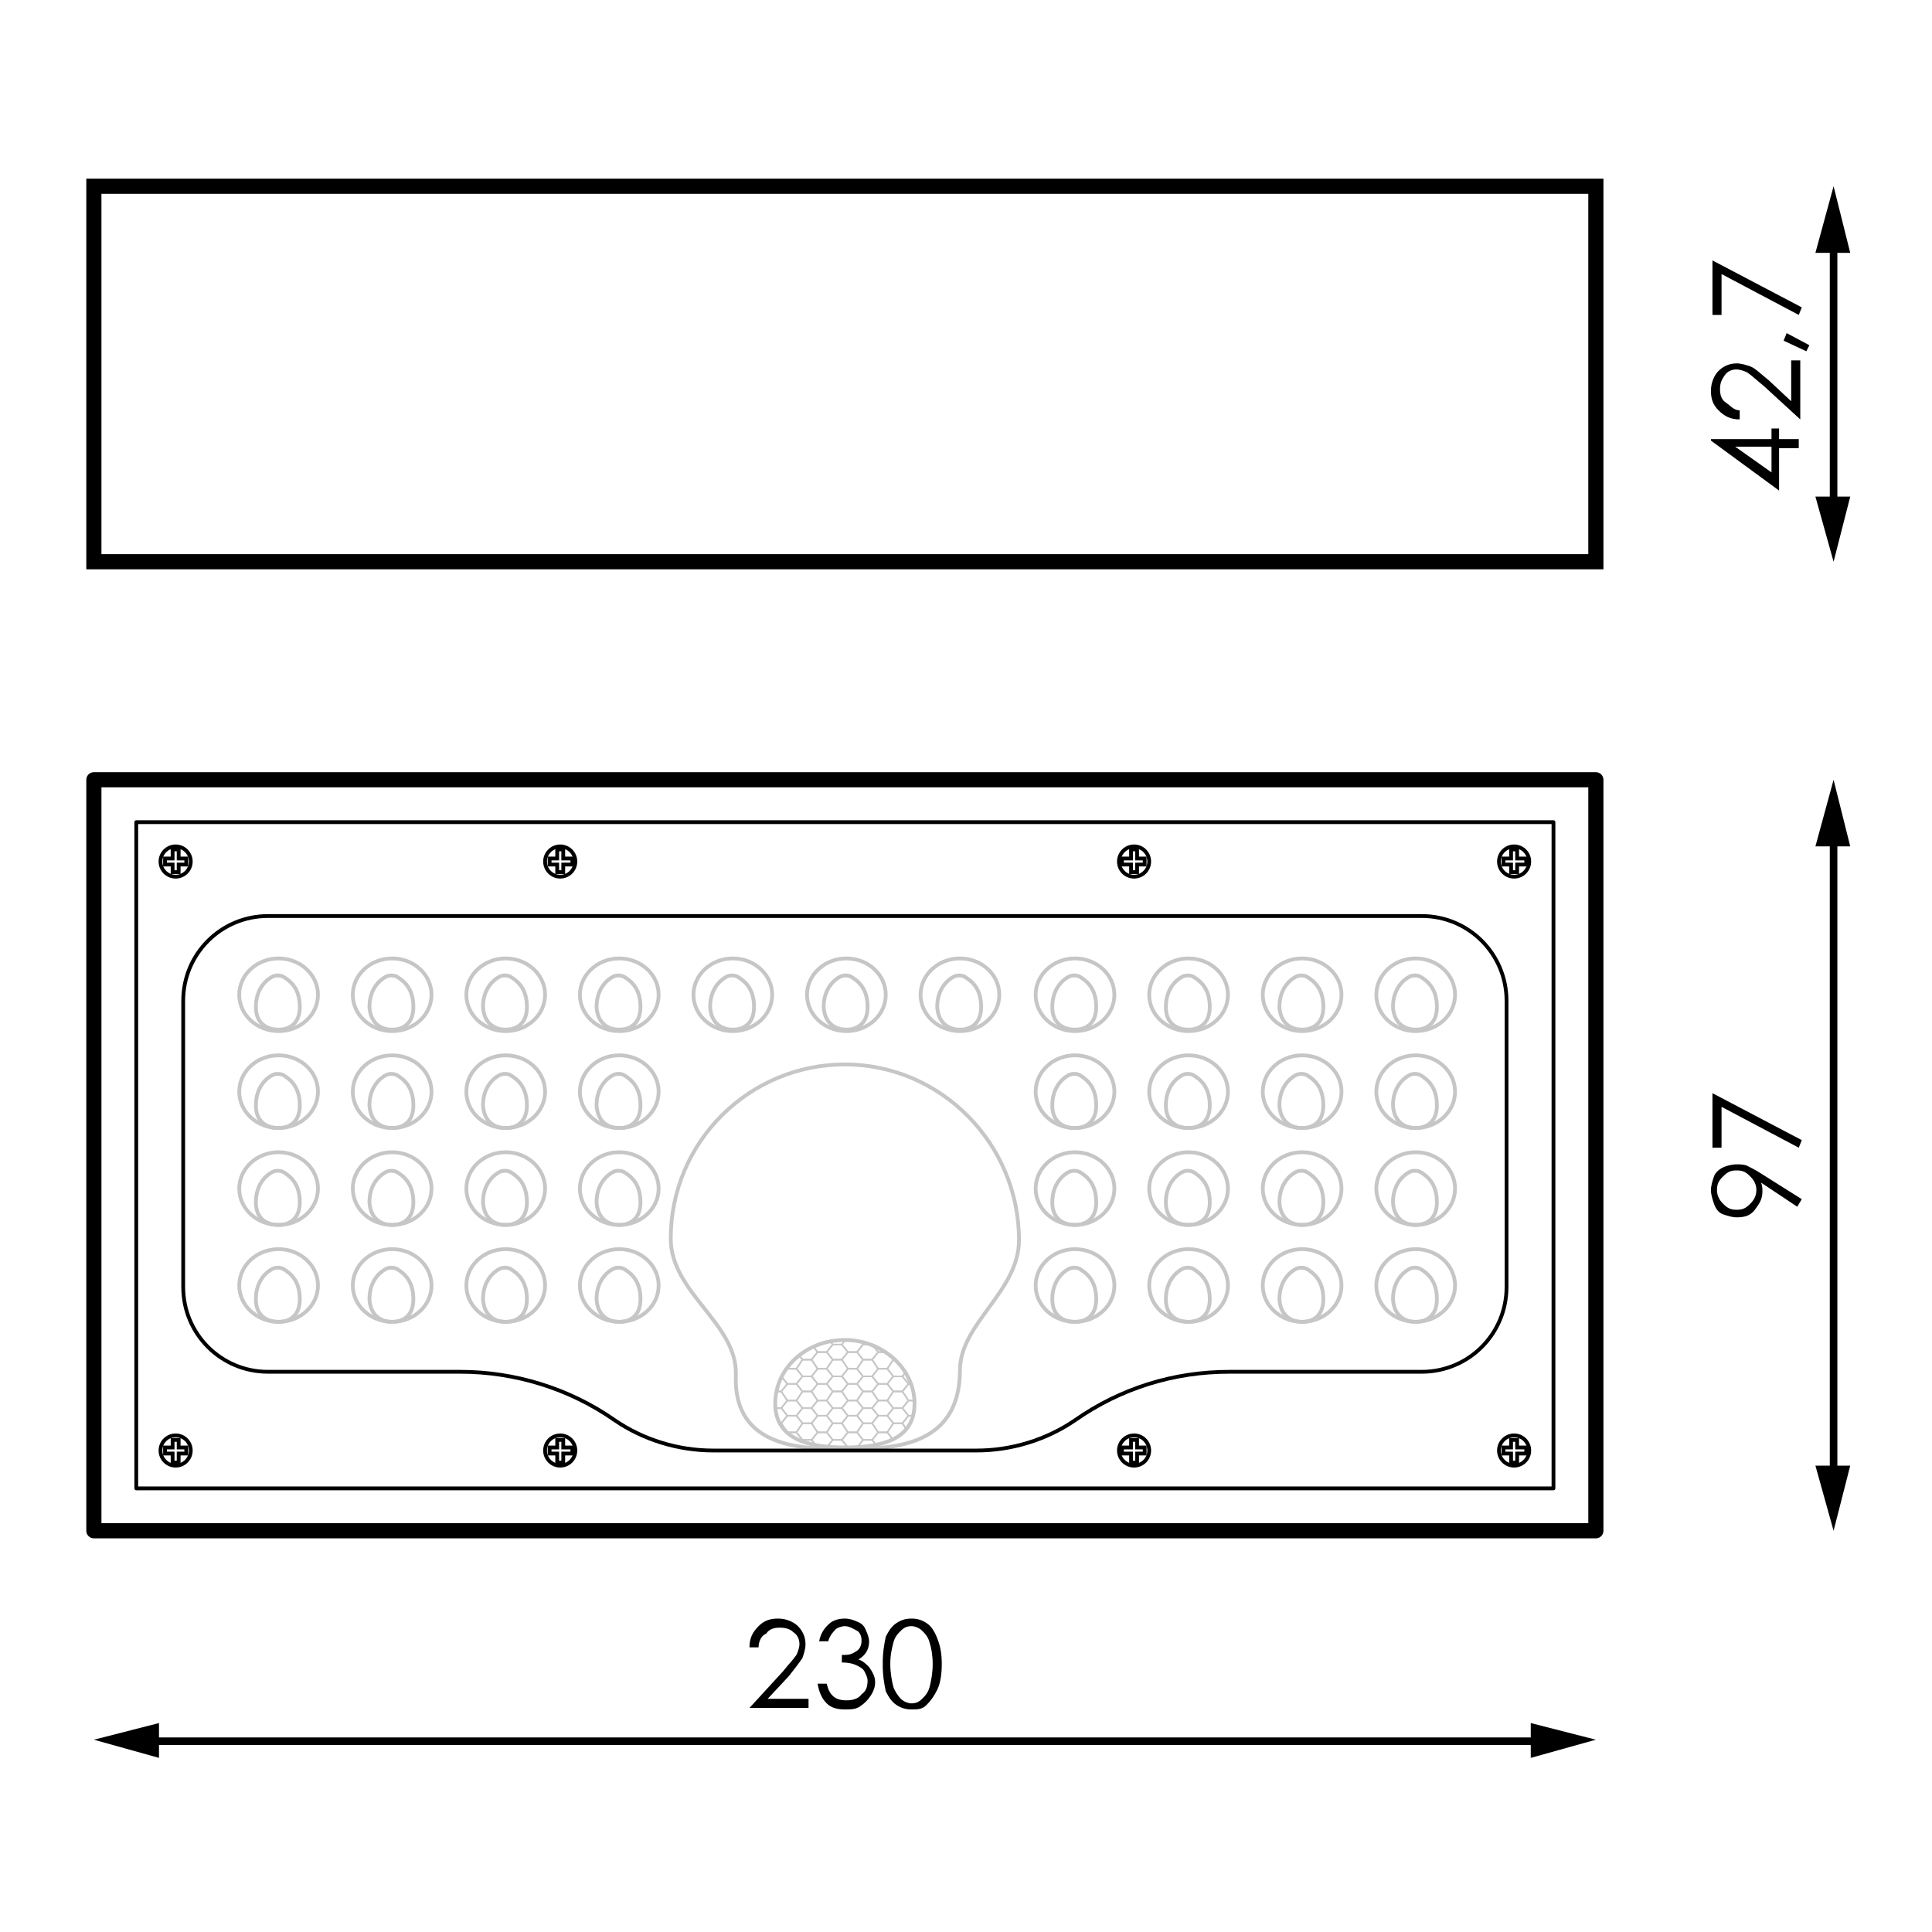 <?xml version="1.0" encoding="utf-8"?>
<!-- Generator: Adobe Illustrator 26.5.0, SVG Export Plug-In . SVG Version: 6.00 Build 0)  -->
<svg version="1.1" xmlns="http://www.w3.org/2000/svg" xmlns:xlink="http://www.w3.org/1999/xlink" x="0px" y="0px"
	 viewBox="0 0 127.6 127.6" style="enable-background:new 0 0 127.6 127.6;" xml:space="preserve">
<style type="text/css">
	.st0{fill:none;stroke:#000000;stroke-width:0.5;stroke-miterlimit:2;}
	.st1{fill:none;stroke:#000000;stroke-miterlimit:2;}
	.st2{fill:none;stroke:#000000;stroke-width:0.25;stroke-linecap:round;stroke-linejoin:round;stroke-miterlimit:10;}
	.st3{fill:none;stroke:#000000;stroke-linecap:round;stroke-linejoin:round;stroke-miterlimit:10;}
	.st4{fill:none;stroke:#000000;stroke-width:0.25;stroke-miterlimit:10;}
	.st5{fill:none;stroke:#C6C6C6;stroke-width:0.25;stroke-linejoin:round;stroke-miterlimit:10;}
	
		.st6{clip-path:url(#XMLID_00000085210267719481850250000016993761148597774469_);fill:none;stroke:#C6C6C6;stroke-width:0.1;stroke-linejoin:round;stroke-miterlimit:2;}
</style>
<g id="_x32_34405_x5F_234399_xA0_Imagen_1_">
</g>
<g id="IMG_x5F_7194_xA0_Imagen">
</g>
<g id="Capa_1">
</g>
<g id="_x30_">
</g>
<g id="Modo_de_aislamiento">
	<g>
		<g>
			<g>
				<line class="st0" x1="121.1" y1="97.6" x2="121.1" y2="55.1"/>
				<g>
					<polygon points="122.2,96.8 121.1,101.1 119.9,96.8 					"/>
				</g>
				<g>
					<polygon points="122.2,55.9 121.1,51.5 119.9,55.9 					"/>
				</g>
			</g>
		</g>
		<g>
			<path d="M119,79.2l-0.3,0.5l-2.4-1.6c0.1,0.2,0.1,0.4,0.1,0.6c0,0.5-0.2,0.8-0.5,1.2s-0.7,0.5-1.2,0.5c-0.3,0-0.6-0.1-0.9-0.2
				s-0.5-0.4-0.6-0.7s-0.2-0.6-0.2-0.9c0-0.3,0.1-0.6,0.2-0.9s0.4-0.5,0.6-0.6s0.6-0.2,0.9-0.2c0.2,0,0.5,0,0.7,0.1s0.6,0.3,0.9,0.5
				L119,79.2z M116,78.6c0-0.3-0.1-0.6-0.4-0.9s-0.5-0.4-0.9-0.4s-0.6,0.1-0.9,0.4s-0.4,0.5-0.4,0.9c0,0.3,0.1,0.6,0.4,0.9
				s0.5,0.4,0.9,0.4s0.6-0.1,0.9-0.4C115.9,79.2,116,78.9,116,78.6z"/>
			<path d="M113.1,75.8v-3.6l5.9,3.1l-0.2,0.5l-5.1-2.7v2.7H113.1z"/>
		</g>
		<g>
			<g>
				<line class="st0" x1="9.8" y1="115" x2="101.9" y2="115"/>
				<g>
					<polygon points="10.5,116.1 6.2,114.9 10.5,113.8 					"/>
				</g>
				<g>
					<polygon points="101.1,116.1 105.4,114.9 101.1,113.8 					"/>
				</g>
			</g>
		</g>
		<g>
			<path d="M50.1,108.8h-0.6c0-0.6,0.2-1,0.6-1.4s0.8-0.5,1.3-0.5c0.5,0,1,0.2,1.3,0.5c0.3,0.3,0.5,0.7,0.5,1.2
				c0,0.3-0.1,0.6-0.2,0.9c-0.2,0.3-0.5,0.7-0.9,1.2l-1.4,1.5h2.7v0.6h-3.9l2.2-2.4c0.4-0.5,0.7-0.8,0.9-1.1
				c0.1-0.2,0.2-0.5,0.2-0.7c0-0.3-0.1-0.6-0.4-0.8c-0.2-0.2-0.5-0.3-0.9-0.3c-0.4,0-0.7,0.1-0.9,0.4
				C50.3,108,50.1,108.4,50.1,108.8z"/>
			<path d="M54.7,108.4h-0.6c0.1-0.5,0.3-0.8,0.6-1.1c0.3-0.3,0.7-0.4,1.1-0.4c0.3,0,0.6,0.1,0.8,0.2c0.3,0.1,0.5,0.3,0.6,0.6
				c0.1,0.2,0.2,0.5,0.2,0.7c0,0.5-0.2,0.9-0.7,1.2c0.3,0.1,0.5,0.3,0.7,0.5c0.2,0.3,0.4,0.6,0.4,1c0,0.3-0.1,0.6-0.3,0.9
				s-0.4,0.5-0.7,0.7s-0.6,0.2-1,0.2c-0.5,0-0.9-0.1-1.2-0.4c-0.3-0.3-0.5-0.7-0.6-1.3h0.6c0.1,0.4,0.2,0.6,0.4,0.8
				c0.2,0.2,0.5,0.3,0.9,0.3c0.4,0,0.8-0.1,1-0.4c0.3-0.2,0.4-0.5,0.4-0.9c0-0.2-0.1-0.4-0.2-0.6c-0.1-0.2-0.3-0.3-0.5-0.4
				c-0.2-0.1-0.5-0.2-1-0.2v-0.5c0.3,0,0.5,0,0.7-0.1c0.2-0.1,0.4-0.2,0.5-0.4s0.1-0.3,0.1-0.5c0-0.2-0.1-0.5-0.3-0.6
				s-0.5-0.3-0.8-0.3c-0.2,0-0.5,0.1-0.6,0.2S54.8,108,54.7,108.4z"/>
			<path d="M58.3,109.9c0-0.8,0.1-1.3,0.2-1.8c0.2-0.4,0.4-0.7,0.7-0.9s0.6-0.3,1-0.3c0.4,0,0.7,0.1,1,0.3c0.3,0.2,0.5,0.5,0.7,1
				s0.3,1,0.3,1.7c0,0.7-0.1,1.3-0.3,1.7c-0.2,0.4-0.4,0.7-0.7,1s-0.6,0.3-1,0.3c-0.4,0-0.7-0.1-1-0.3c-0.3-0.2-0.5-0.5-0.7-0.9
				C58.4,111.2,58.3,110.7,58.3,109.9z M58.8,109.9c0,0.6,0.1,1.1,0.2,1.5c0.1,0.3,0.3,0.6,0.5,0.8s0.5,0.3,0.7,0.3
				c0.3,0,0.5-0.1,0.7-0.3c0.2-0.2,0.4-0.4,0.5-0.8c0.1-0.4,0.2-0.9,0.2-1.5c0-0.6-0.1-1.1-0.2-1.4c-0.1-0.4-0.3-0.6-0.5-0.8
				c-0.2-0.2-0.5-0.3-0.7-0.3c-0.3,0-0.5,0.1-0.7,0.3c-0.2,0.2-0.4,0.4-0.5,0.8S58.8,109.3,58.8,109.9z"/>
		</g>
		<g>
			<g>
				<line class="st0" x1="121.1" y1="33.6" x2="121.1" y2="15.9"/>
				<g>
					<polygon points="122.2,32.8 121.1,37.1 119.9,32.8 					"/>
				</g>
				<g>
					<polygon points="122.2,16.7 121.1,12.3 119.9,16.7 					"/>
				</g>
			</g>
		</g>
		<g>
			<path d="M113,29.1V29h4v-0.7h0.5V29h1.3v0.6h-1.3v2.8L113,29.1z M117,29.5h-2.4l2.4,1.7V29.5z"/>
			<path d="M114.9,27.1v0.6c-0.6,0-1-0.2-1.4-0.6s-0.5-0.8-0.5-1.3c0-0.5,0.2-1,0.5-1.3c0.3-0.3,0.7-0.5,1.2-0.5
				c0.3,0,0.6,0.1,0.9,0.2s0.7,0.5,1.2,0.9l1.5,1.4v-2.7h0.6v3.9l-2.4-2.2c-0.5-0.4-0.8-0.7-1.1-0.9c-0.2-0.1-0.5-0.2-0.7-0.2
				c-0.3,0-0.6,0.1-0.8,0.4s-0.3,0.5-0.3,0.9c0,0.4,0.1,0.7,0.4,0.9S114.5,27.1,114.9,27.1z"/>
			<path d="M117.8,22.5l0.2-0.5l1.5,0.8l-0.2,0.4L117.8,22.5z"/>
			<path d="M113.1,20.8v-3.6l5.9,3.1l-0.2,0.5l-5.1-2.7v2.7H113.1z"/>
		</g>
		<rect x="6.2" y="12.3" class="st1" width="99.2" height="24.8"/>
		<rect x="9" y="54.3" class="st2" width="93.6" height="44"/>
		<polygon class="st3" points="105.4,51.5 6.2,51.5 6.2,101.1 105.4,101.1 105.4,51.5 		"/>
		<g>
			<circle class="st4" cx="11.6" cy="56.9" r="1"/>
			<polygon class="st4" points="12.3,56.7 11.8,56.7 11.8,56.1 11.4,56.1 11.4,56.7 10.9,56.7 10.9,57.1 11.4,57.1 11.4,57.6 
				11.8,57.6 11.8,57.1 12.3,57.1 			"/>
		</g>
		<g>
			<circle class="st4" cx="11.6" cy="95.8" r="1"/>
			<polygon class="st4" points="12.3,95.6 11.8,95.6 11.8,95.1 11.4,95.1 11.4,95.6 10.9,95.6 10.9,96 11.4,96 11.4,96.6 11.8,96.6 
				11.8,96 12.3,96 			"/>
		</g>
		<g>
			<circle class="st4" cx="37" cy="56.9" r="1"/>
			<polygon class="st4" points="37.8,56.7 37.2,56.7 37.2,56.1 36.8,56.1 36.8,56.7 36.3,56.7 36.3,57.1 36.8,57.1 36.8,57.6 
				37.2,57.6 37.2,57.1 37.8,57.1 			"/>
		</g>
		<g>
			<circle class="st4" cx="37" cy="95.8" r="1"/>
			<polygon class="st4" points="37.8,95.6 37.2,95.6 37.2,95.1 36.8,95.1 36.8,95.6 36.3,95.6 36.3,96 36.8,96 36.8,96.6 37.2,96.6 
				37.2,96 37.8,96 			"/>
		</g>
		<g>
			<circle class="st4" cx="74.9" cy="56.9" r="1"/>
			<polygon class="st4" points="75.6,56.7 75.1,56.7 75.1,56.1 74.7,56.1 74.7,56.7 74.1,56.7 74.1,57.1 74.7,57.1 74.7,57.6 
				75.1,57.6 75.1,57.1 75.6,57.1 			"/>
		</g>
		<g>
			<circle class="st4" cx="74.9" cy="95.8" r="1"/>
			<polygon class="st4" points="75.6,95.6 75.1,95.6 75.1,95.1 74.7,95.1 74.7,95.6 74.1,95.6 74.1,96 74.7,96 74.7,96.6 75.1,96.6 
				75.1,96 75.6,96 			"/>
		</g>
		<g>
			<circle class="st4" cx="100" cy="56.9" r="1"/>
			<polygon class="st4" points="100.8,56.7 100.2,56.7 100.2,56.1 99.8,56.1 99.8,56.7 99.3,56.7 99.3,57.1 99.8,57.1 99.8,57.6 
				100.2,57.6 100.2,57.1 100.8,57.1 			"/>
		</g>
		<g>
			<circle class="st4" cx="100" cy="95.8" r="1"/>
			<polygon class="st4" points="100.8,95.6 100.2,95.6 100.2,95.1 99.8,95.1 99.8,95.6 99.3,95.6 99.3,96 99.8,96 99.8,96.6 
				100.2,96.6 100.2,96 100.8,96 			"/>
		</g>
		<g>
			<ellipse class="st5" cx="18.4" cy="65.7" rx="2.6" ry="2.4"/>
			<path class="st5" d="M18.4,68c0,0,1.4,0.1,1.4-1.5c0-1.2-0.6-1.7-1.1-2c-0.2-0.1-0.5-0.1-0.7,0c-0.4,0.2-1.1,0.8-1.1,2
				C16.9,68.1,18.4,68,18.4,68z"/>
		</g>
		<g>
			<ellipse class="st5" cx="25.9" cy="65.7" rx="2.6" ry="2.4"/>
			<path class="st5" d="M25.9,68c0,0,1.4,0.1,1.4-1.5c0-1.2-0.6-1.7-1.1-2c-0.2-0.1-0.5-0.1-0.7,0c-0.4,0.2-1.1,0.8-1.1,2
				C24.5,68.1,25.9,68,25.9,68z"/>
		</g>
		<g>
			<ellipse class="st5" cx="33.4" cy="65.7" rx="2.6" ry="2.4"/>
			<path class="st5" d="M33.4,68c0,0,1.4,0.1,1.4-1.5c0-1.2-0.6-1.7-1.1-2c-0.2-0.1-0.5-0.1-0.7,0c-0.4,0.2-1.1,0.8-1.1,2
				C32,68.1,33.4,68,33.4,68z"/>
		</g>
		<g>
			<ellipse class="st5" cx="40.9" cy="65.7" rx="2.6" ry="2.4"/>
			<path class="st5" d="M40.9,68c0,0,1.4,0.1,1.4-1.5c0-1.2-0.6-1.7-1.1-2c-0.2-0.1-0.5-0.1-0.7,0c-0.4,0.2-1.1,0.8-1.1,2
				C39.5,68.1,40.9,68,40.9,68z"/>
		</g>
		<g>
			<ellipse class="st5" cx="48.4" cy="65.7" rx="2.6" ry="2.4"/>
			<path class="st5" d="M48.4,68c0,0,1.4,0.1,1.4-1.5c0-1.2-0.6-1.7-1.1-2c-0.2-0.1-0.5-0.1-0.7,0c-0.4,0.2-1.1,0.8-1.1,2
				C47,68.1,48.4,68,48.4,68z"/>
		</g>
		<g>
			<ellipse class="st5" cx="55.9" cy="65.7" rx="2.6" ry="2.4"/>
			<path class="st5" d="M55.9,68c0,0,1.4,0.1,1.4-1.5c0-1.2-0.6-1.7-1.1-2c-0.2-0.1-0.5-0.1-0.7,0c-0.4,0.2-1.1,0.8-1.1,2
				C54.5,68.1,55.9,68,55.9,68z"/>
		</g>
		<g>
			<ellipse class="st5" cx="63.4" cy="65.7" rx="2.6" ry="2.4"/>
			<path class="st5" d="M63.4,68c0,0,1.4,0.1,1.4-1.5c0-1.2-0.6-1.7-1.1-2c-0.2-0.1-0.5-0.1-0.7,0c-0.4,0.2-1.1,0.8-1.1,2
				C62,68.1,63.4,68,63.4,68z"/>
		</g>
		<g>
			<ellipse class="st5" cx="71" cy="65.7" rx="2.6" ry="2.4"/>
			<path class="st5" d="M71,68c0,0,1.4,0.1,1.4-1.5c0-1.2-0.6-1.7-1.1-2c-0.2-0.1-0.5-0.1-0.7,0c-0.4,0.2-1.1,0.8-1.1,2
				C69.5,68.1,71,68,71,68z"/>
		</g>
		<g>
			<ellipse class="st5" cx="78.5" cy="65.7" rx="2.6" ry="2.4"/>
			<path class="st5" d="M78.5,68c0,0,1.4,0.1,1.4-1.5c0-1.2-0.6-1.7-1.1-2c-0.2-0.1-0.5-0.1-0.7,0c-0.4,0.2-1.1,0.8-1.1,2
				C77,68.1,78.5,68,78.5,68z"/>
		</g>
		<g>
			<ellipse class="st5" cx="86" cy="65.7" rx="2.6" ry="2.4"/>
			<path class="st5" d="M86,68c0,0,1.4,0.1,1.4-1.5c0-1.2-0.6-1.7-1.1-2c-0.2-0.1-0.5-0.1-0.7,0c-0.4,0.2-1.1,0.8-1.1,2
				C84.6,68.1,86,68,86,68z"/>
		</g>
		<g>
			<ellipse class="st5" cx="93.5" cy="65.7" rx="2.6" ry="2.4"/>
			<path class="st5" d="M93.5,68c0,0,1.4,0.1,1.4-1.5c0-1.2-0.6-1.7-1.1-2c-0.2-0.1-0.5-0.1-0.7,0c-0.4,0.2-1.1,0.8-1.1,2
				C92.1,68.1,93.5,68,93.5,68z"/>
		</g>
		<g>
			<ellipse class="st5" cx="18.4" cy="72.1" rx="2.6" ry="2.4"/>
			<path class="st5" d="M18.4,74.5c0,0,1.4,0.1,1.4-1.5c0-1.2-0.6-1.7-1.1-2c-0.2-0.1-0.5-0.1-0.7,0c-0.4,0.2-1.1,0.8-1.1,2
				C16.9,74.6,18.4,74.5,18.4,74.5z"/>
		</g>
		<g>
			<ellipse class="st5" cx="25.9" cy="72.1" rx="2.6" ry="2.4"/>
			<path class="st5" d="M25.9,74.5c0,0,1.4,0.1,1.4-1.5c0-1.2-0.6-1.7-1.1-2c-0.2-0.1-0.5-0.1-0.7,0c-0.4,0.2-1.1,0.8-1.1,2
				C24.5,74.6,25.9,74.5,25.9,74.5z"/>
		</g>
		<g>
			<ellipse class="st5" cx="33.4" cy="72.1" rx="2.6" ry="2.4"/>
			<path class="st5" d="M33.4,74.5c0,0,1.4,0.1,1.4-1.5c0-1.2-0.6-1.7-1.1-2c-0.2-0.1-0.5-0.1-0.7,0c-0.4,0.2-1.1,0.8-1.1,2
				C32,74.6,33.4,74.5,33.4,74.5z"/>
		</g>
		<g>
			<ellipse class="st5" cx="40.9" cy="72.1" rx="2.6" ry="2.4"/>
			<path class="st5" d="M40.9,74.5c0,0,1.4,0.1,1.4-1.5c0-1.2-0.6-1.7-1.1-2c-0.2-0.1-0.5-0.1-0.7,0c-0.4,0.2-1.1,0.8-1.1,2
				C39.5,74.6,40.9,74.5,40.9,74.5z"/>
		</g>
		<g>
			<ellipse class="st5" cx="71" cy="72.1" rx="2.6" ry="2.4"/>
			<path class="st5" d="M71,74.5c0,0,1.4,0.1,1.4-1.5c0-1.2-0.6-1.7-1.1-2c-0.2-0.1-0.5-0.1-0.7,0c-0.4,0.2-1.1,0.8-1.1,2
				C69.5,74.6,71,74.5,71,74.5z"/>
		</g>
		<g>
			<ellipse class="st5" cx="78.5" cy="72.1" rx="2.6" ry="2.4"/>
			<path class="st5" d="M78.5,74.5c0,0,1.4,0.1,1.4-1.5c0-1.2-0.6-1.7-1.1-2c-0.2-0.1-0.5-0.1-0.7,0c-0.4,0.2-1.1,0.8-1.1,2
				C77,74.6,78.5,74.5,78.5,74.5z"/>
		</g>
		<g>
			<ellipse class="st5" cx="86" cy="72.1" rx="2.6" ry="2.4"/>
			<path class="st5" d="M86,74.5c0,0,1.4,0.1,1.4-1.5c0-1.2-0.6-1.7-1.1-2c-0.2-0.1-0.5-0.1-0.7,0c-0.4,0.2-1.1,0.8-1.1,2
				C84.6,74.6,86,74.5,86,74.5z"/>
		</g>
		<g>
			<ellipse class="st5" cx="93.5" cy="72.1" rx="2.6" ry="2.4"/>
			<path class="st5" d="M93.5,74.5c0,0,1.4,0.1,1.4-1.5c0-1.2-0.6-1.7-1.1-2c-0.2-0.1-0.5-0.1-0.7,0c-0.4,0.2-1.1,0.8-1.1,2
				C92.1,74.6,93.5,74.5,93.5,74.5z"/>
		</g>
		<g>
			<ellipse class="st5" cx="18.4" cy="78.5" rx="2.6" ry="2.4"/>
			<path class="st5" d="M18.4,80.9c0,0,1.4,0.1,1.4-1.5c0-1.2-0.6-1.7-1.1-2c-0.2-0.1-0.5-0.1-0.7,0c-0.4,0.2-1.1,0.8-1.1,2
				C16.9,81,18.4,80.9,18.4,80.9z"/>
		</g>
		<g>
			<ellipse class="st5" cx="25.9" cy="78.5" rx="2.6" ry="2.4"/>
			<path class="st5" d="M25.9,80.9c0,0,1.4,0.1,1.4-1.5c0-1.2-0.6-1.7-1.1-2c-0.2-0.1-0.5-0.1-0.7,0c-0.4,0.2-1.1,0.8-1.1,2
				C24.5,81,25.9,80.9,25.9,80.9z"/>
		</g>
		<g>
			<ellipse class="st5" cx="33.4" cy="78.5" rx="2.6" ry="2.4"/>
			<path class="st5" d="M33.4,80.9c0,0,1.4,0.1,1.4-1.5c0-1.2-0.6-1.7-1.1-2c-0.2-0.1-0.5-0.1-0.7,0c-0.4,0.2-1.1,0.8-1.1,2
				C32,81,33.4,80.9,33.4,80.9z"/>
		</g>
		<g>
			<ellipse class="st5" cx="40.9" cy="78.5" rx="2.6" ry="2.4"/>
			<path class="st5" d="M40.9,80.9c0,0,1.4,0.1,1.4-1.5c0-1.2-0.6-1.7-1.1-2c-0.2-0.1-0.5-0.1-0.7,0c-0.4,0.2-1.1,0.8-1.1,2
				C39.5,81,40.9,80.9,40.9,80.9z"/>
		</g>
		<g>
			<ellipse class="st5" cx="71" cy="78.5" rx="2.6" ry="2.4"/>
			<path class="st5" d="M71,80.9c0,0,1.4,0.1,1.4-1.5c0-1.2-0.6-1.7-1.1-2c-0.2-0.1-0.5-0.1-0.7,0c-0.4,0.2-1.1,0.8-1.1,2
				C69.5,81,71,80.9,71,80.9z"/>
		</g>
		<g>
			<ellipse class="st5" cx="78.5" cy="78.5" rx="2.6" ry="2.4"/>
			<path class="st5" d="M78.5,80.9c0,0,1.4,0.1,1.4-1.5c0-1.2-0.6-1.7-1.1-2c-0.2-0.1-0.5-0.1-0.7,0c-0.4,0.2-1.1,0.8-1.1,2
				C77,81,78.5,80.9,78.5,80.9z"/>
		</g>
		<g>
			<ellipse class="st5" cx="86" cy="78.5" rx="2.6" ry="2.4"/>
			<path class="st5" d="M86,80.9c0,0,1.4,0.1,1.4-1.5c0-1.2-0.6-1.7-1.1-2c-0.2-0.1-0.5-0.1-0.7,0c-0.4,0.2-1.1,0.8-1.1,2
				C84.6,81,86,80.9,86,80.9z"/>
		</g>
		<g>
			<ellipse class="st5" cx="93.5" cy="78.5" rx="2.6" ry="2.4"/>
			<path class="st5" d="M93.5,80.9c0,0,1.4,0.1,1.4-1.5c0-1.2-0.6-1.7-1.1-2c-0.2-0.1-0.5-0.1-0.7,0c-0.4,0.2-1.1,0.8-1.1,2
				C92.1,81,93.5,80.9,93.5,80.9z"/>
		</g>
		<g>
			<ellipse class="st5" cx="18.4" cy="84.9" rx="2.6" ry="2.4"/>
			<path class="st5" d="M18.4,87.3c0,0,1.4,0.1,1.4-1.5c0-1.2-0.6-1.7-1.1-2c-0.2-0.1-0.5-0.1-0.7,0c-0.4,0.2-1.1,0.8-1.1,2
				C16.9,87.4,18.4,87.3,18.4,87.3z"/>
		</g>
		<g>
			<ellipse class="st5" cx="25.9" cy="84.9" rx="2.6" ry="2.4"/>
			<path class="st5" d="M25.9,87.3c0,0,1.4,0.1,1.4-1.5c0-1.2-0.6-1.7-1.1-2c-0.2-0.1-0.5-0.1-0.7,0c-0.4,0.2-1.1,0.8-1.1,2
				C24.5,87.4,25.9,87.3,25.9,87.3z"/>
		</g>
		<g>
			<ellipse class="st5" cx="33.4" cy="84.9" rx="2.6" ry="2.4"/>
			<path class="st5" d="M33.4,87.3c0,0,1.4,0.1,1.4-1.5c0-1.2-0.6-1.7-1.1-2c-0.2-0.1-0.5-0.1-0.7,0c-0.4,0.2-1.1,0.8-1.1,2
				C32,87.4,33.4,87.3,33.4,87.3z"/>
		</g>
		<g>
			<ellipse class="st5" cx="40.9" cy="84.9" rx="2.6" ry="2.4"/>
			<path class="st5" d="M40.9,87.3c0,0,1.4,0.1,1.4-1.5c0-1.2-0.6-1.7-1.1-2c-0.2-0.1-0.5-0.1-0.7,0c-0.4,0.2-1.1,0.8-1.1,2
				C39.5,87.4,40.9,87.3,40.9,87.3z"/>
		</g>
		<g>
			<ellipse class="st5" cx="71" cy="84.9" rx="2.6" ry="2.4"/>
			<path class="st5" d="M71,87.3c0,0,1.4,0.1,1.4-1.5c0-1.2-0.6-1.7-1.1-2c-0.2-0.1-0.5-0.1-0.7,0c-0.4,0.2-1.1,0.8-1.1,2
				C69.5,87.4,71,87.3,71,87.3z"/>
		</g>
		<g>
			<ellipse class="st5" cx="78.5" cy="84.9" rx="2.6" ry="2.4"/>
			<path class="st5" d="M78.5,87.3c0,0,1.4,0.1,1.4-1.5c0-1.2-0.6-1.7-1.1-2c-0.2-0.1-0.5-0.1-0.7,0c-0.4,0.2-1.1,0.8-1.1,2
				C77,87.4,78.5,87.3,78.5,87.3z"/>
		</g>
		<g>
			<ellipse class="st5" cx="86" cy="84.9" rx="2.6" ry="2.4"/>
			<path class="st5" d="M86,87.3c0,0,1.4,0.1,1.4-1.5c0-1.2-0.6-1.7-1.1-2c-0.2-0.1-0.5-0.1-0.7,0c-0.4,0.2-1.1,0.8-1.1,2
				C84.6,87.4,86,87.3,86,87.3z"/>
		</g>
		<g>
			<ellipse class="st5" cx="93.5" cy="84.9" rx="2.6" ry="2.4"/>
			<path class="st5" d="M93.5,87.3c0,0,1.4,0.1,1.4-1.5c0-1.2-0.6-1.7-1.1-2c-0.2-0.1-0.5-0.1-0.7,0c-0.4,0.2-1.1,0.8-1.1,2
				C92.1,87.4,93.5,87.3,93.5,87.3z"/>
		</g>
		<g>
			<defs>
				<path id="XMLID_4_" d="M60.4,92.7c0-2.3-2.1-4.2-4.6-4.2c-2.6,0-4.6,1.9-4.6,4.2s2.1,2.9,4.6,2.9C58.4,95.6,60.4,95,60.4,92.7z"
					/>
			</defs>
			<clipPath id="XMLID_00000172401395188628532580000001079091432671057043_">
				<use xlink:href="#XMLID_4_"  style="overflow:visible;"/>
			</clipPath>
			
				<polygon style="clip-path:url(#XMLID_00000172401395188628532580000001079091432671057043_);fill:none;stroke:#C6C6C6;stroke-width:0.1;stroke-linejoin:round;stroke-miterlimit:2;" points="
				60,96.6 60.6,96.6 61,96.1 60.6,95.6 60,95.6 59.6,96.1 			"/>
			
				<polygon style="clip-path:url(#XMLID_00000172401395188628532580000001079091432671057043_);fill:none;stroke:#C6C6C6;stroke-width:0.1;stroke-linejoin:round;stroke-miterlimit:2;" points="
				59,97.2 59.6,97.2 60,96.6 59.6,96.1 59,96.1 58.6,96.6 			"/>
			
				<polyline style="clip-path:url(#XMLID_00000172401395188628532580000001079091432671057043_);fill:none;stroke:#C6C6C6;stroke-width:0.1;stroke-linejoin:round;stroke-miterlimit:2;" points="
				61,97.2 60.6,96.6 60,96.6 59.6,97.2 			"/>
			
				<polygon style="clip-path:url(#XMLID_00000172401395188628532580000001079091432671057043_);fill:none;stroke:#C6C6C6;stroke-width:0.1;stroke-linejoin:round;stroke-miterlimit:2;" points="
				58,96.6 58.6,96.6 59,96.1 58.6,95.6 58,95.6 57.6,96.1 			"/>
			
				<polygon style="clip-path:url(#XMLID_00000172401395188628532580000001079091432671057043_);fill:none;stroke:#C6C6C6;stroke-width:0.1;stroke-linejoin:round;stroke-miterlimit:2;" points="
				57,97.2 57.6,97.2 58,96.6 57.6,96.1 57,96.1 56.6,96.6 			"/>
			
				<polygon style="clip-path:url(#XMLID_00000172401395188628532580000001079091432671057043_);fill:none;stroke:#C6C6C6;stroke-width:0.1;stroke-linejoin:round;stroke-miterlimit:2;" points="
				60,95.6 60.6,95.6 61,95.1 60.6,94.6 60,94.6 59.6,95.1 			"/>
			
				<polygon style="clip-path:url(#XMLID_00000172401395188628532580000001079091432671057043_);fill:none;stroke:#C6C6C6;stroke-width:0.1;stroke-linejoin:round;stroke-miterlimit:2;" points="
				59,96.1 59.6,96.1 60,95.6 59.6,95.1 59,95.1 58.6,95.6 			"/>
			
				<polygon style="clip-path:url(#XMLID_00000172401395188628532580000001079091432671057043_);fill:none;stroke:#C6C6C6;stroke-width:0.1;stroke-linejoin:round;stroke-miterlimit:2;" points="
				58,95.6 58.6,95.6 59,95.1 58.6,94.6 58,94.6 57.6,95.1 			"/>
			
				<polygon style="clip-path:url(#XMLID_00000172401395188628532580000001079091432671057043_);fill:none;stroke:#C6C6C6;stroke-width:0.1;stroke-linejoin:round;stroke-miterlimit:2;" points="
				57,96.1 57.6,96.1 58,95.6 57.6,95.1 57,95.1 56.6,95.6 			"/>
			
				<polygon style="clip-path:url(#XMLID_00000172401395188628532580000001079091432671057043_);fill:none;stroke:#C6C6C6;stroke-width:0.1;stroke-linejoin:round;stroke-miterlimit:2;" points="
				60,94.6 60.6,94.6 61,94 60.6,93.5 60,93.5 59.6,94 			"/>
			
				<polygon style="clip-path:url(#XMLID_00000172401395188628532580000001079091432671057043_);fill:none;stroke:#C6C6C6;stroke-width:0.1;stroke-linejoin:round;stroke-miterlimit:2;" points="
				59,95.1 59.6,95.1 60,94.6 59.6,94 59,94 58.6,94.6 			"/>
			
				<polygon style="clip-path:url(#XMLID_00000172401395188628532580000001079091432671057043_);fill:none;stroke:#C6C6C6;stroke-width:0.1;stroke-linejoin:round;stroke-miterlimit:2;" points="
				58,94.6 58.6,94.6 59,94 58.6,93.5 58,93.5 57.6,94 			"/>
			
				<polygon style="clip-path:url(#XMLID_00000172401395188628532580000001079091432671057043_);fill:none;stroke:#C6C6C6;stroke-width:0.1;stroke-linejoin:round;stroke-miterlimit:2;" points="
				57,95.1 57.6,95.1 58,94.6 57.6,94 57,94 56.6,94.6 			"/>
			
				<polygon style="clip-path:url(#XMLID_00000172401395188628532580000001079091432671057043_);fill:none;stroke:#C6C6C6;stroke-width:0.1;stroke-linejoin:round;stroke-miterlimit:2;" points="
				60,93.5 60.6,93.5 61,93 60.6,92.5 60,92.5 59.6,93 			"/>
			
				<polygon style="clip-path:url(#XMLID_00000172401395188628532580000001079091432671057043_);fill:none;stroke:#C6C6C6;stroke-width:0.1;stroke-linejoin:round;stroke-miterlimit:2;" points="
				59,94 59.6,94 60,93.5 59.6,93 59,93 58.6,93.5 			"/>
			
				<polygon style="clip-path:url(#XMLID_00000172401395188628532580000001079091432671057043_);fill:none;stroke:#C6C6C6;stroke-width:0.1;stroke-linejoin:round;stroke-miterlimit:2;" points="
				58,93.5 58.6,93.5 59,93 58.6,92.5 58,92.5 57.6,93 			"/>
			
				<polygon style="clip-path:url(#XMLID_00000172401395188628532580000001079091432671057043_);fill:none;stroke:#C6C6C6;stroke-width:0.1;stroke-linejoin:round;stroke-miterlimit:2;" points="
				57,94 57.6,94 58,93.5 57.6,93 57,93 56.6,93.5 			"/>
			
				<polygon style="clip-path:url(#XMLID_00000172401395188628532580000001079091432671057043_);fill:none;stroke:#C6C6C6;stroke-width:0.1;stroke-linejoin:round;stroke-miterlimit:2;" points="
				56,96.6 56.6,96.6 57,96.1 56.6,95.6 56,95.6 55.6,96.1 			"/>
			
				<polygon style="clip-path:url(#XMLID_00000172401395188628532580000001079091432671057043_);fill:none;stroke:#C6C6C6;stroke-width:0.1;stroke-linejoin:round;stroke-miterlimit:2;" points="
				55,97.2 55.6,97.2 56,96.6 55.6,96.1 55,96.1 54.6,96.6 			"/>
			
				<polygon style="clip-path:url(#XMLID_00000172401395188628532580000001079091432671057043_);fill:none;stroke:#C6C6C6;stroke-width:0.1;stroke-linejoin:round;stroke-miterlimit:2;" points="
				54,96.6 54.6,96.6 55,96.1 54.6,95.6 54,95.6 53.6,96.1 			"/>
			
				<polygon style="clip-path:url(#XMLID_00000172401395188628532580000001079091432671057043_);fill:none;stroke:#C6C6C6;stroke-width:0.1;stroke-linejoin:round;stroke-miterlimit:2;" points="
				53,97.2 53.6,97.2 54,96.6 53.6,96.1 53,96.1 52.6,96.6 			"/>
			
				<polygon style="clip-path:url(#XMLID_00000172401395188628532580000001079091432671057043_);fill:none;stroke:#C6C6C6;stroke-width:0.1;stroke-linejoin:round;stroke-miterlimit:2;" points="
				56,95.6 56.6,95.6 57,95.1 56.6,94.6 56,94.6 55.6,95.1 			"/>
			
				<polygon style="clip-path:url(#XMLID_00000172401395188628532580000001079091432671057043_);fill:none;stroke:#C6C6C6;stroke-width:0.1;stroke-linejoin:round;stroke-miterlimit:2;" points="
				55,96.1 55.6,96.1 56,95.6 55.6,95.1 55,95.1 54.6,95.6 			"/>
			
				<polygon style="clip-path:url(#XMLID_00000172401395188628532580000001079091432671057043_);fill:none;stroke:#C6C6C6;stroke-width:0.1;stroke-linejoin:round;stroke-miterlimit:2;" points="
				54,95.6 54.6,95.6 55,95.1 54.6,94.6 54,94.6 53.6,95.1 			"/>
			
				<polygon style="clip-path:url(#XMLID_00000172401395188628532580000001079091432671057043_);fill:none;stroke:#C6C6C6;stroke-width:0.1;stroke-linejoin:round;stroke-miterlimit:2;" points="
				53,96.1 53.6,96.1 54,95.6 53.6,95.1 53,95.1 52.6,95.6 			"/>
			
				<polygon style="clip-path:url(#XMLID_00000172401395188628532580000001079091432671057043_);fill:none;stroke:#C6C6C6;stroke-width:0.1;stroke-linejoin:round;stroke-miterlimit:2;" points="
				56,94.6 56.6,94.6 57,94 56.6,93.5 56,93.5 55.6,94 			"/>
			
				<polygon style="clip-path:url(#XMLID_00000172401395188628532580000001079091432671057043_);fill:none;stroke:#C6C6C6;stroke-width:0.1;stroke-linejoin:round;stroke-miterlimit:2;" points="
				55,95.1 55.6,95.1 56,94.6 55.6,94 55,94 54.6,94.6 			"/>
			
				<polygon style="clip-path:url(#XMLID_00000172401395188628532580000001079091432671057043_);fill:none;stroke:#C6C6C6;stroke-width:0.1;stroke-linejoin:round;stroke-miterlimit:2;" points="
				54,94.6 54.6,94.6 55,94 54.6,93.5 54,93.5 53.6,94 			"/>
			
				<polygon style="clip-path:url(#XMLID_00000172401395188628532580000001079091432671057043_);fill:none;stroke:#C6C6C6;stroke-width:0.1;stroke-linejoin:round;stroke-miterlimit:2;" points="
				53,95.1 53.6,95.1 54,94.6 53.6,94 53,94 52.6,94.6 			"/>
			
				<polygon style="clip-path:url(#XMLID_00000172401395188628532580000001079091432671057043_);fill:none;stroke:#C6C6C6;stroke-width:0.1;stroke-linejoin:round;stroke-miterlimit:2;" points="
				56,93.5 56.6,93.5 57,93 56.6,92.5 56,92.5 55.6,93 			"/>
			
				<polygon style="clip-path:url(#XMLID_00000172401395188628532580000001079091432671057043_);fill:none;stroke:#C6C6C6;stroke-width:0.1;stroke-linejoin:round;stroke-miterlimit:2;" points="
				55,94 55.6,94 56,93.5 55.6,93 55,93 54.6,93.5 			"/>
			
				<polygon style="clip-path:url(#XMLID_00000172401395188628532580000001079091432671057043_);fill:none;stroke:#C6C6C6;stroke-width:0.1;stroke-linejoin:round;stroke-miterlimit:2;" points="
				54,93.5 54.6,93.5 55,93 54.6,92.5 54,92.5 53.6,93 			"/>
			
				<polygon style="clip-path:url(#XMLID_00000172401395188628532580000001079091432671057043_);fill:none;stroke:#C6C6C6;stroke-width:0.1;stroke-linejoin:round;stroke-miterlimit:2;" points="
				53,94 53.6,94 54,93.5 53.6,93 53,93 52.6,93.5 			"/>
			
				<polygon style="clip-path:url(#XMLID_00000172401395188628532580000001079091432671057043_);fill:none;stroke:#C6C6C6;stroke-width:0.1;stroke-linejoin:round;stroke-miterlimit:2;" points="
				60,92.5 60.6,92.5 61,91.9 60.6,91.4 60,91.4 59.6,91.9 			"/>
			
				<polygon style="clip-path:url(#XMLID_00000172401395188628532580000001079091432671057043_);fill:none;stroke:#C6C6C6;stroke-width:0.1;stroke-linejoin:round;stroke-miterlimit:2;" points="
				59,93 59.6,93 60,92.5 59.6,91.9 59,91.9 58.6,92.5 			"/>
			
				<polygon style="clip-path:url(#XMLID_00000172401395188628532580000001079091432671057043_);fill:none;stroke:#C6C6C6;stroke-width:0.1;stroke-linejoin:round;stroke-miterlimit:2;" points="
				58,92.5 58.6,92.5 59,91.9 58.6,91.4 58,91.4 57.6,91.9 			"/>
			
				<polygon style="clip-path:url(#XMLID_00000172401395188628532580000001079091432671057043_);fill:none;stroke:#C6C6C6;stroke-width:0.1;stroke-linejoin:round;stroke-miterlimit:2;" points="
				57,93 57.6,93 58,92.5 57.6,91.9 57,91.9 56.6,92.5 			"/>
			
				<polygon style="clip-path:url(#XMLID_00000172401395188628532580000001079091432671057043_);fill:none;stroke:#C6C6C6;stroke-width:0.1;stroke-linejoin:round;stroke-miterlimit:2;" points="
				60,91.4 60.6,91.4 61,90.9 60.6,90.4 60,90.4 59.6,90.9 			"/>
			
				<polygon style="clip-path:url(#XMLID_00000172401395188628532580000001079091432671057043_);fill:none;stroke:#C6C6C6;stroke-width:0.1;stroke-linejoin:round;stroke-miterlimit:2;" points="
				59,91.9 59.6,91.9 60,91.4 59.6,90.9 59,90.9 58.6,91.4 			"/>
			
				<polygon style="clip-path:url(#XMLID_00000172401395188628532580000001079091432671057043_);fill:none;stroke:#C6C6C6;stroke-width:0.1;stroke-linejoin:round;stroke-miterlimit:2;" points="
				58,91.4 58.6,91.4 59,90.9 58.6,90.4 58,90.4 57.6,90.9 			"/>
			
				<polygon style="clip-path:url(#XMLID_00000172401395188628532580000001079091432671057043_);fill:none;stroke:#C6C6C6;stroke-width:0.1;stroke-linejoin:round;stroke-miterlimit:2;" points="
				57,91.9 57.6,91.9 58,91.4 57.6,90.9 57,90.9 56.6,91.4 			"/>
			
				<polygon style="clip-path:url(#XMLID_00000172401395188628532580000001079091432671057043_);fill:none;stroke:#C6C6C6;stroke-width:0.1;stroke-linejoin:round;stroke-miterlimit:2;" points="
				60,90.4 60.6,90.4 61,89.8 60.6,89.3 60,89.3 59.6,89.8 			"/>
			
				<polygon style="clip-path:url(#XMLID_00000172401395188628532580000001079091432671057043_);fill:none;stroke:#C6C6C6;stroke-width:0.1;stroke-linejoin:round;stroke-miterlimit:2;" points="
				59,90.9 59.6,90.9 60,90.4 59.6,89.8 59,89.8 58.6,90.4 			"/>
			
				<polygon style="clip-path:url(#XMLID_00000172401395188628532580000001079091432671057043_);fill:none;stroke:#C6C6C6;stroke-width:0.1;stroke-linejoin:round;stroke-miterlimit:2;" points="
				58,90.4 58.6,90.4 59,89.8 58.6,89.3 58,89.3 57.6,89.8 			"/>
			
				<polygon style="clip-path:url(#XMLID_00000172401395188628532580000001079091432671057043_);fill:none;stroke:#C6C6C6;stroke-width:0.1;stroke-linejoin:round;stroke-miterlimit:2;" points="
				57,90.9 57.6,90.9 58,90.4 57.6,89.8 57,89.8 56.6,90.4 			"/>
			
				<polygon style="clip-path:url(#XMLID_00000172401395188628532580000001079091432671057043_);fill:none;stroke:#C6C6C6;stroke-width:0.1;stroke-linejoin:round;stroke-miterlimit:2;" points="
				60,89.3 60.6,89.3 61,88.8 60.6,88.3 60,88.3 59.6,88.8 			"/>
			
				<polygon style="clip-path:url(#XMLID_00000172401395188628532580000001079091432671057043_);fill:none;stroke:#C6C6C6;stroke-width:0.1;stroke-linejoin:round;stroke-miterlimit:2;" points="
				59,89.8 59.6,89.8 60,89.3 59.6,88.8 59,88.8 58.6,89.3 			"/>
			
				<polygon style="clip-path:url(#XMLID_00000172401395188628532580000001079091432671057043_);fill:none;stroke:#C6C6C6;stroke-width:0.1;stroke-linejoin:round;stroke-miterlimit:2;" points="
				58,89.3 58.6,89.3 59,88.8 58.6,88.3 58,88.3 57.6,88.8 			"/>
			
				<polygon style="clip-path:url(#XMLID_00000172401395188628532580000001079091432671057043_);fill:none;stroke:#C6C6C6;stroke-width:0.1;stroke-linejoin:round;stroke-miterlimit:2;" points="
				57,89.8 57.6,89.8 58,89.3 57.6,88.8 57,88.8 56.6,89.3 			"/>
			
				<polygon style="clip-path:url(#XMLID_00000172401395188628532580000001079091432671057043_);fill:none;stroke:#C6C6C6;stroke-width:0.1;stroke-linejoin:round;stroke-miterlimit:2;" points="
				56,92.5 56.6,92.5 57,91.9 56.6,91.4 56,91.4 55.6,91.9 			"/>
			
				<polygon style="clip-path:url(#XMLID_00000172401395188628532580000001079091432671057043_);fill:none;stroke:#C6C6C6;stroke-width:0.1;stroke-linejoin:round;stroke-miterlimit:2;" points="
				55,93 55.6,93 56,92.5 55.6,91.9 55,91.9 54.6,92.5 			"/>
			
				<polygon style="clip-path:url(#XMLID_00000172401395188628532580000001079091432671057043_);fill:none;stroke:#C6C6C6;stroke-width:0.1;stroke-linejoin:round;stroke-miterlimit:2;" points="
				54,92.5 54.6,92.5 55,91.9 54.6,91.4 54,91.4 53.6,91.9 			"/>
			
				<polygon style="clip-path:url(#XMLID_00000172401395188628532580000001079091432671057043_);fill:none;stroke:#C6C6C6;stroke-width:0.1;stroke-linejoin:round;stroke-miterlimit:2;" points="
				53,93 53.6,93 54,92.5 53.6,91.9 53,91.9 52.6,92.5 			"/>
			
				<polygon style="clip-path:url(#XMLID_00000172401395188628532580000001079091432671057043_);fill:none;stroke:#C6C6C6;stroke-width:0.1;stroke-linejoin:round;stroke-miterlimit:2;" points="
				56,91.4 56.6,91.4 57,90.9 56.6,90.4 56,90.4 55.6,90.9 			"/>
			
				<polygon style="clip-path:url(#XMLID_00000172401395188628532580000001079091432671057043_);fill:none;stroke:#C6C6C6;stroke-width:0.1;stroke-linejoin:round;stroke-miterlimit:2;" points="
				55,91.9 55.6,91.9 56,91.4 55.6,90.9 55,90.9 54.6,91.4 			"/>
			
				<polygon style="clip-path:url(#XMLID_00000172401395188628532580000001079091432671057043_);fill:none;stroke:#C6C6C6;stroke-width:0.1;stroke-linejoin:round;stroke-miterlimit:2;" points="
				54,91.4 54.6,91.4 55,90.9 54.6,90.4 54,90.4 53.6,90.9 			"/>
			
				<polygon style="clip-path:url(#XMLID_00000172401395188628532580000001079091432671057043_);fill:none;stroke:#C6C6C6;stroke-width:0.1;stroke-linejoin:round;stroke-miterlimit:2;" points="
				53,91.9 53.6,91.9 54,91.4 53.6,90.9 53,90.9 52.6,91.4 			"/>
			
				<polygon style="clip-path:url(#XMLID_00000172401395188628532580000001079091432671057043_);fill:none;stroke:#C6C6C6;stroke-width:0.1;stroke-linejoin:round;stroke-miterlimit:2;" points="
				56,90.4 56.6,90.4 57,89.8 56.6,89.3 56,89.3 55.6,89.8 			"/>
			
				<polygon style="clip-path:url(#XMLID_00000172401395188628532580000001079091432671057043_);fill:none;stroke:#C6C6C6;stroke-width:0.1;stroke-linejoin:round;stroke-miterlimit:2;" points="
				55,90.9 55.6,90.9 56,90.4 55.6,89.8 55,89.8 54.6,90.4 			"/>
			
				<polygon style="clip-path:url(#XMLID_00000172401395188628532580000001079091432671057043_);fill:none;stroke:#C6C6C6;stroke-width:0.1;stroke-linejoin:round;stroke-miterlimit:2;" points="
				54,90.4 54.6,90.4 55,89.8 54.6,89.3 54,89.3 53.6,89.8 			"/>
			
				<polygon style="clip-path:url(#XMLID_00000172401395188628532580000001079091432671057043_);fill:none;stroke:#C6C6C6;stroke-width:0.1;stroke-linejoin:round;stroke-miterlimit:2;" points="
				53,90.9 53.6,90.9 54,90.4 53.6,89.8 53,89.8 52.6,90.4 			"/>
			
				<polygon style="clip-path:url(#XMLID_00000172401395188628532580000001079091432671057043_);fill:none;stroke:#C6C6C6;stroke-width:0.1;stroke-linejoin:round;stroke-miterlimit:2;" points="
				56,89.3 56.6,89.3 57,88.8 56.6,88.3 56,88.3 55.6,88.8 			"/>
			
				<polygon style="clip-path:url(#XMLID_00000172401395188628532580000001079091432671057043_);fill:none;stroke:#C6C6C6;stroke-width:0.1;stroke-linejoin:round;stroke-miterlimit:2;" points="
				55,89.8 55.6,89.8 56,89.3 55.6,88.8 55,88.8 54.6,89.3 			"/>
			
				<polygon style="clip-path:url(#XMLID_00000172401395188628532580000001079091432671057043_);fill:none;stroke:#C6C6C6;stroke-width:0.1;stroke-linejoin:round;stroke-miterlimit:2;" points="
				54,89.3 54.6,89.3 55,88.8 54.6,88.3 54,88.3 53.6,88.8 			"/>
			
				<polygon style="clip-path:url(#XMLID_00000172401395188628532580000001079091432671057043_);fill:none;stroke:#C6C6C6;stroke-width:0.1;stroke-linejoin:round;stroke-miterlimit:2;" points="
				53,89.8 53.6,89.8 54,89.3 53.6,88.8 53,88.8 52.6,89.3 			"/>
			
				<polygon style="clip-path:url(#XMLID_00000172401395188628532580000001079091432671057043_);fill:none;stroke:#C6C6C6;stroke-width:0.1;stroke-linejoin:round;stroke-miterlimit:2;" points="
				52,96.6 52.6,96.6 53,96.1 52.6,95.6 52,95.6 51.6,96.1 			"/>
			
				<polygon style="clip-path:url(#XMLID_00000172401395188628532580000001079091432671057043_);fill:none;stroke:#C6C6C6;stroke-width:0.1;stroke-linejoin:round;stroke-miterlimit:2;" points="
				51,97.2 51.6,97.2 52,96.6 51.6,96.1 51,96.1 50.6,96.6 			"/>
			
				<polygon style="clip-path:url(#XMLID_00000172401395188628532580000001079091432671057043_);fill:none;stroke:#C6C6C6;stroke-width:0.1;stroke-linejoin:round;stroke-miterlimit:2;" points="
				52,95.6 52.6,95.6 53,95.1 52.6,94.6 52,94.6 51.6,95.1 			"/>
			
				<polygon style="clip-path:url(#XMLID_00000172401395188628532580000001079091432671057043_);fill:none;stroke:#C6C6C6;stroke-width:0.1;stroke-linejoin:round;stroke-miterlimit:2;" points="
				51,96.1 51.6,96.1 52,95.6 51.6,95.1 51,95.1 50.6,95.6 			"/>
			
				<polygon style="clip-path:url(#XMLID_00000172401395188628532580000001079091432671057043_);fill:none;stroke:#C6C6C6;stroke-width:0.1;stroke-linejoin:round;stroke-miterlimit:2;" points="
				52,94.6 52.6,94.6 53,94 52.6,93.5 52,93.5 51.6,94 			"/>
			
				<polygon style="clip-path:url(#XMLID_00000172401395188628532580000001079091432671057043_);fill:none;stroke:#C6C6C6;stroke-width:0.1;stroke-linejoin:round;stroke-miterlimit:2;" points="
				51,95.1 51.6,95.1 52,94.6 51.6,94 51,94 50.6,94.6 			"/>
			
				<polygon style="clip-path:url(#XMLID_00000172401395188628532580000001079091432671057043_);fill:none;stroke:#C6C6C6;stroke-width:0.1;stroke-linejoin:round;stroke-miterlimit:2;" points="
				52,93.5 52.6,93.5 53,93 52.6,92.5 52,92.5 51.6,93 			"/>
			
				<polygon style="clip-path:url(#XMLID_00000172401395188628532580000001079091432671057043_);fill:none;stroke:#C6C6C6;stroke-width:0.1;stroke-linejoin:round;stroke-miterlimit:2;" points="
				51,94 51.6,94 52,93.5 51.6,93 51,93 50.6,93.5 			"/>
			
				<polygon style="clip-path:url(#XMLID_00000172401395188628532580000001079091432671057043_);fill:none;stroke:#C6C6C6;stroke-width:0.1;stroke-linejoin:round;stroke-miterlimit:2;" points="
				52,92.5 52.6,92.5 53,91.9 52.6,91.4 52,91.4 51.6,91.9 			"/>
			
				<polygon style="clip-path:url(#XMLID_00000172401395188628532580000001079091432671057043_);fill:none;stroke:#C6C6C6;stroke-width:0.1;stroke-linejoin:round;stroke-miterlimit:2;" points="
				51,93 51.6,93 52,92.5 51.6,91.9 51,91.9 50.6,92.5 			"/>
			
				<polygon style="clip-path:url(#XMLID_00000172401395188628532580000001079091432671057043_);fill:none;stroke:#C6C6C6;stroke-width:0.1;stroke-linejoin:round;stroke-miterlimit:2;" points="
				52,91.4 52.6,91.4 53,90.9 52.6,90.4 52,90.4 51.6,90.9 			"/>
			
				<polygon style="clip-path:url(#XMLID_00000172401395188628532580000001079091432671057043_);fill:none;stroke:#C6C6C6;stroke-width:0.1;stroke-linejoin:round;stroke-miterlimit:2;" points="
				51,91.9 51.6,91.9 52,91.4 51.6,90.9 51,90.9 50.6,91.4 			"/>
			
				<polygon style="clip-path:url(#XMLID_00000172401395188628532580000001079091432671057043_);fill:none;stroke:#C6C6C6;stroke-width:0.1;stroke-linejoin:round;stroke-miterlimit:2;" points="
				52,90.4 52.6,90.4 53,89.8 52.6,89.3 52,89.3 51.6,89.8 			"/>
			
				<polygon style="clip-path:url(#XMLID_00000172401395188628532580000001079091432671057043_);fill:none;stroke:#C6C6C6;stroke-width:0.1;stroke-linejoin:round;stroke-miterlimit:2;" points="
				51,90.9 51.6,90.9 52,90.4 51.6,89.8 51,89.8 50.6,90.4 			"/>
			
				<polygon style="clip-path:url(#XMLID_00000172401395188628532580000001079091432671057043_);fill:none;stroke:#C6C6C6;stroke-width:0.1;stroke-linejoin:round;stroke-miterlimit:2;" points="
				52,89.3 52.6,89.3 53,88.8 52.6,88.3 52,88.3 51.6,88.8 			"/>
			
				<polygon style="clip-path:url(#XMLID_00000172401395188628532580000001079091432671057043_);fill:none;stroke:#C6C6C6;stroke-width:0.1;stroke-linejoin:round;stroke-miterlimit:2;" points="
				51,89.8 51.6,89.8 52,89.3 51.6,88.8 51,88.8 50.6,89.3 			"/>
			<use xlink:href="#XMLID_4_"  style="overflow:visible;fill:none;stroke:#C6C6C6;stroke-width:0.25;stroke-miterlimit:10;"/>
		</g>
		<path class="st5" d="M67.3,81.9c0,3.4-3.9,5.5-3.9,8.6c0,5.2-4.7,5.2-7.6,5.2c-2.7,0-7.4,0-7.2-4.9c0.1-3.4-4.3-5.4-4.3-9
			c0-6.4,5.2-11.5,11.5-11.5S67.3,75.5,67.3,81.9z"/>
		<path class="st4" d="M93.9,60.5H17.7c-3.1,0-5.6,2.5-5.6,5.6V85c0,3.1,2.5,5.6,5.6,5.6h12.7c3.6,0,7.2,1.1,10.2,3.2l0,0
			c1.9,1.3,4.2,2,6.5,2h17.4c2.3,0,4.6-0.7,6.5-2l0,0c3-2.1,6.5-3.2,10.2-3.2h12.7c3.1,0,5.6-2.5,5.6-5.6V66.1
			C99.5,63,97,60.5,93.9,60.5z"/>
	</g>
	<g>
	</g>
</g>
</svg>
